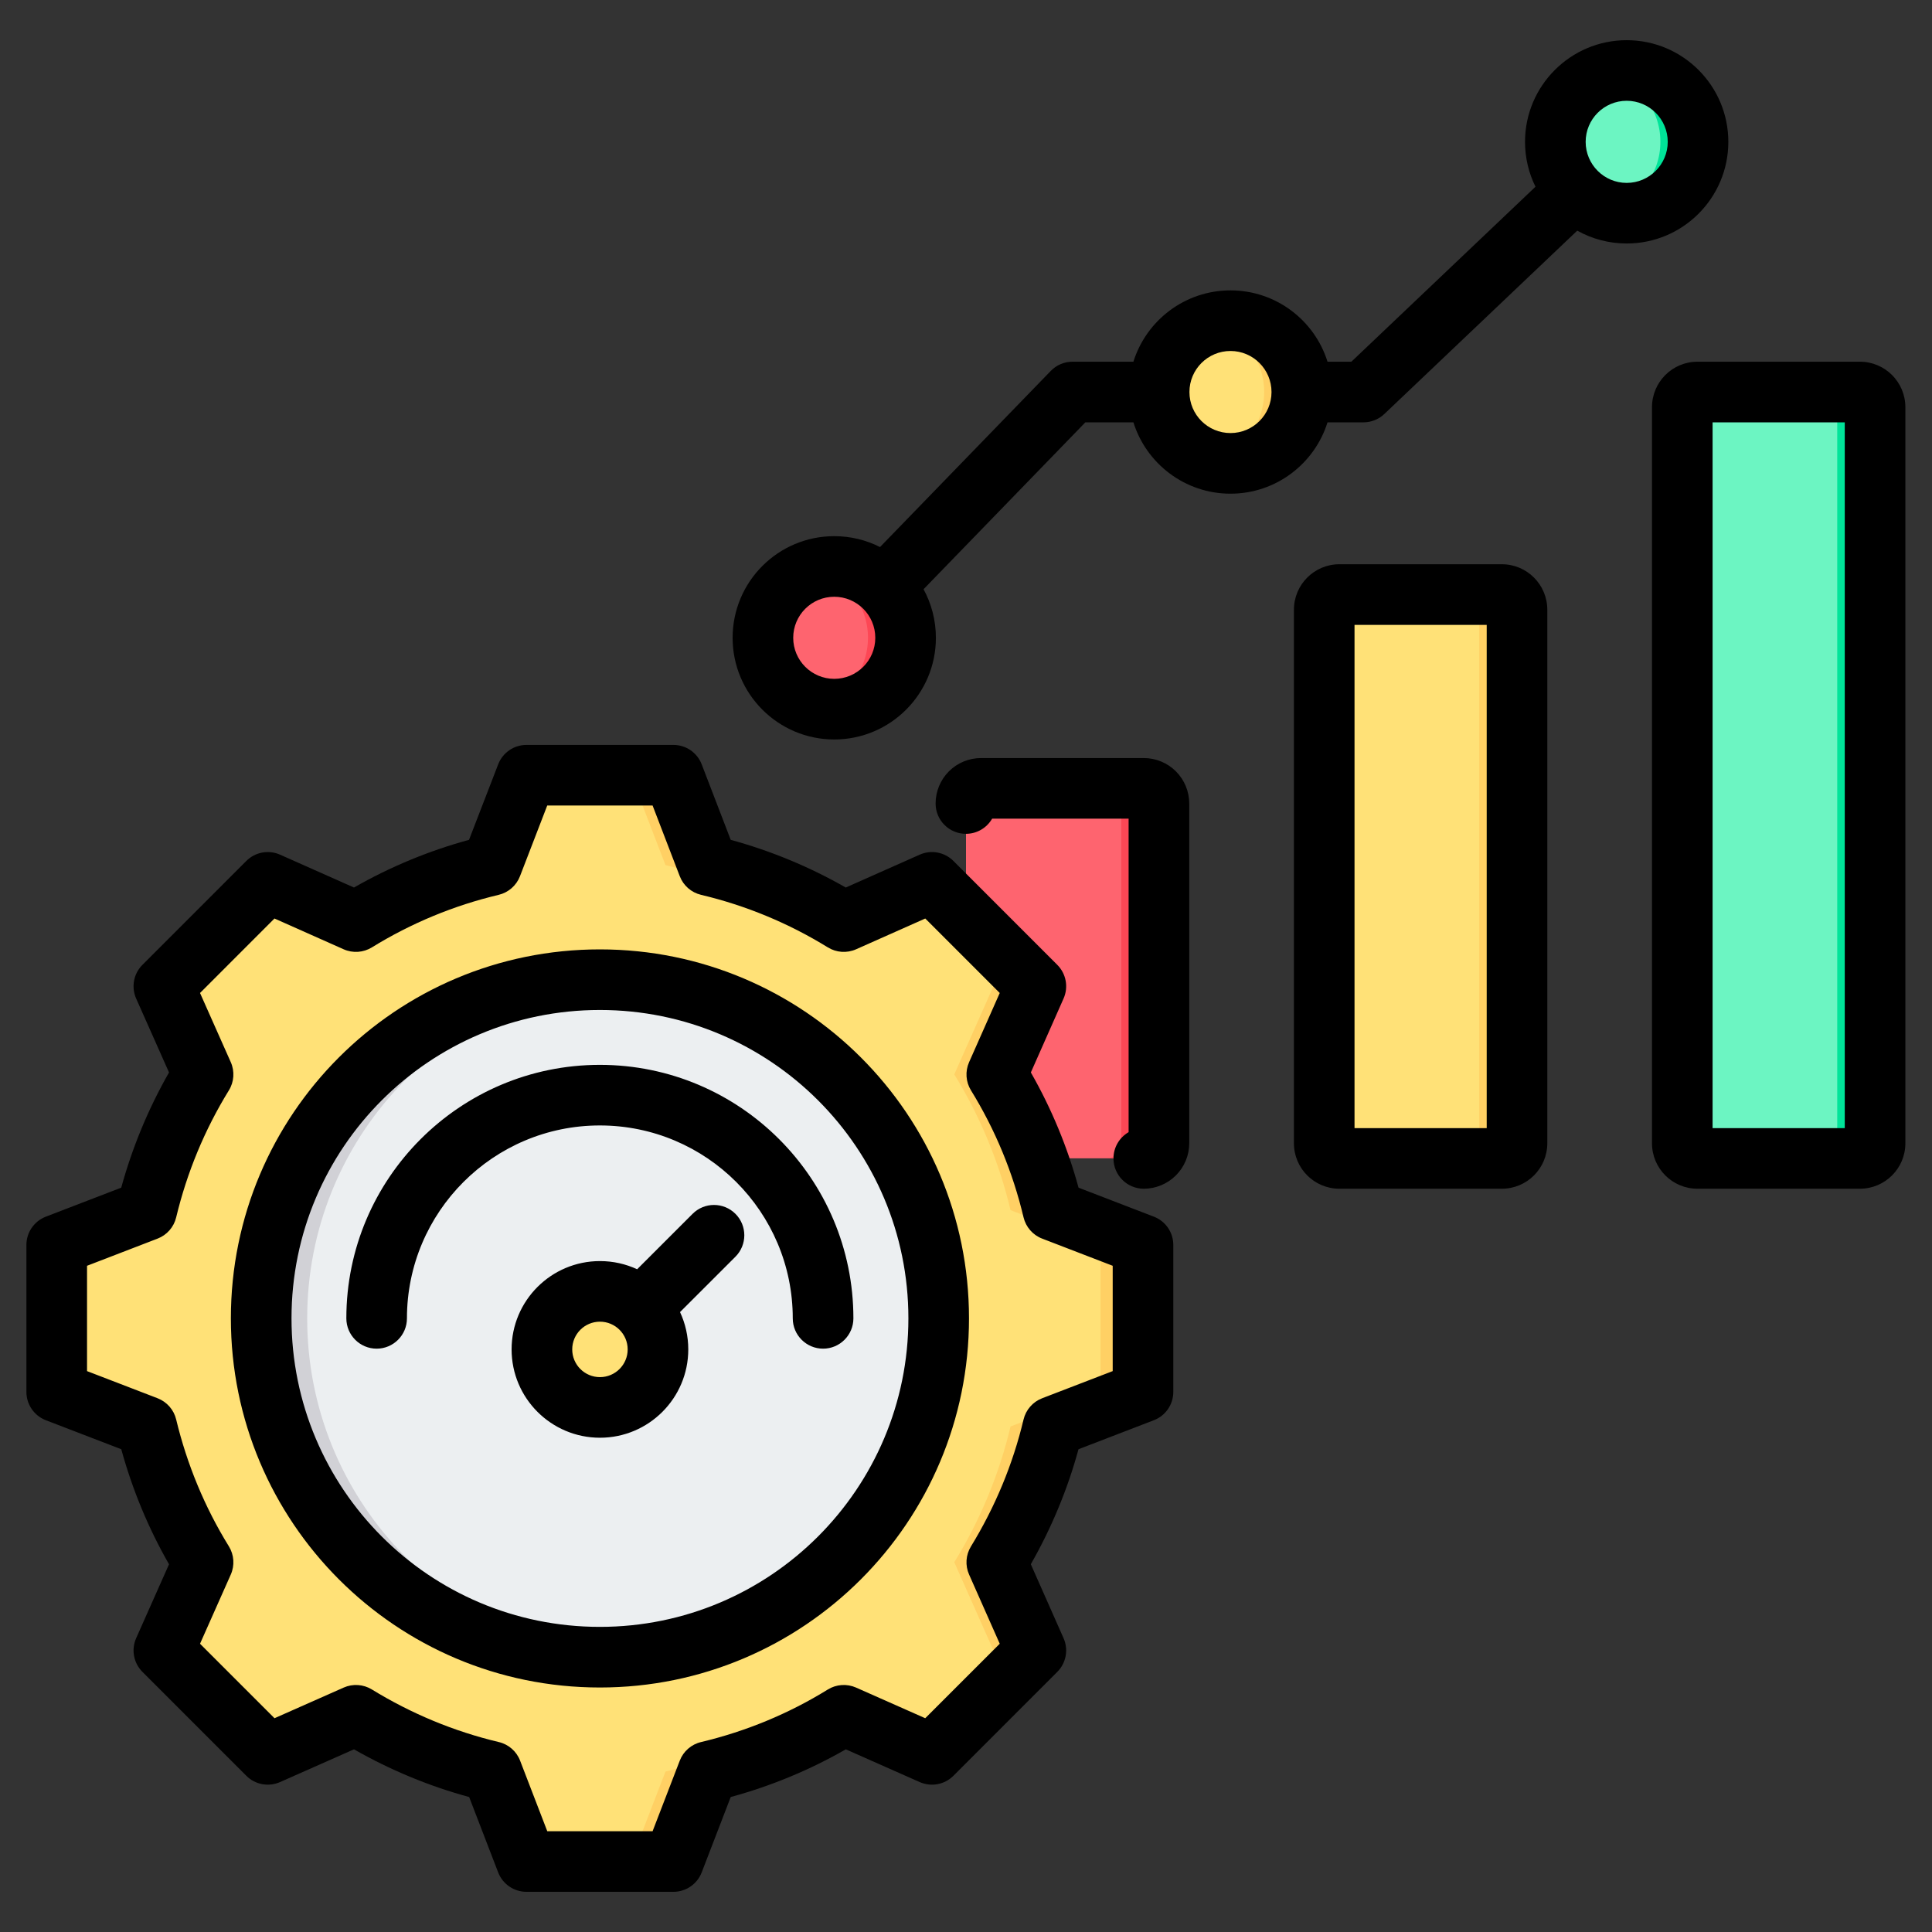 <svg width="60" height="60" viewBox="0 0 60 60" fill="none" xmlns="http://www.w3.org/2000/svg">
<rect x="0" y="0" width="60" height="60" fill="#333333" stroke="none"/>
<path fill-rule="evenodd" clip-rule="evenodd" d="M58.237 12.645C58.237 12.385 58.026 12.174 57.766 12.174C56.647 12.174 53.84 12.174 52.721 12.174C52.461 12.174 52.25 12.385 52.25 12.645V35.504C52.25 35.764 52.461 35.975 52.721 35.975H57.766C58.026 35.975 58.237 35.764 58.237 35.504C58.237 32.467 58.237 15.682 58.237 12.645Z" fill="#6CF5C2"/>
<path fill-rule="evenodd" clip-rule="evenodd" d="M56.586 35.975C56.846 35.975 57.057 35.764 57.057 35.504V12.645C57.057 12.385 56.846 12.174 56.586 12.174H57.762C58.023 12.174 58.233 12.385 58.233 12.645V35.504C58.233 35.764 58.023 35.975 57.762 35.975H56.586Z" fill="#00E499"/>
<path fill-rule="evenodd" clip-rule="evenodd" d="M47.12 18.934C47.12 18.674 46.909 18.463 46.649 18.463C44.967 18.463 43.285 18.463 41.604 18.463C41.344 18.463 41.133 18.674 41.133 18.934V35.503C41.133 35.763 41.344 35.974 41.604 35.974H46.649C46.909 35.974 47.12 35.763 47.12 35.503C47.12 29.605 47.12 24.832 47.12 18.934Z" fill="#FFE177"/>
<path fill-rule="evenodd" clip-rule="evenodd" d="M45.469 35.974C45.729 35.974 45.94 35.763 45.94 35.503V18.934C45.94 18.674 45.729 18.463 45.469 18.463H46.645C46.905 18.463 47.116 18.674 47.116 18.934V35.503C47.116 35.763 46.905 35.974 46.645 35.974H45.469Z" fill="#FFD064"/>
<path fill-rule="evenodd" clip-rule="evenodd" d="M30 24.951C30 24.827 30.05 24.707 30.138 24.619C30.226 24.53 30.346 24.48 30.471 24.48H35.524C35.649 24.48 35.769 24.53 35.857 24.619C35.945 24.707 35.995 24.827 35.995 24.951V35.502C35.995 35.627 35.945 35.747 35.857 35.835C35.769 35.924 35.649 35.973 35.524 35.973C34.404 35.973 31.591 35.973 30.471 35.973C30.346 35.973 30.226 35.924 30.138 35.835C30.05 35.747 30 35.627 30 35.502C30 33.641 30 26.813 30 24.951Z" fill="#FE646F"/>
<path fill-rule="evenodd" clip-rule="evenodd" d="M34.352 24.48H35.528C35.653 24.48 35.773 24.53 35.861 24.619C35.95 24.707 35.999 24.827 35.999 24.951V35.502C35.999 35.627 35.95 35.747 35.861 35.835C35.773 35.924 35.653 35.973 35.528 35.973H34.352C34.477 35.973 34.596 35.924 34.685 35.835C34.773 35.747 34.823 35.627 34.823 35.502V24.951C34.823 24.827 34.773 24.707 34.685 24.619C34.596 24.53 34.477 24.48 34.352 24.48Z" fill="#FD4755"/>
<path d="M25.911 22.021C27.135 22.021 28.127 21.029 28.127 19.806C28.127 18.582 27.135 17.59 25.911 17.59C24.687 17.59 23.695 18.582 23.695 19.806C23.695 21.029 24.687 22.021 25.911 22.021Z" fill="#FE646F"/>
<path fill-rule="evenodd" clip-rule="evenodd" d="M25.328 17.669C25.515 17.617 25.713 17.59 25.916 17.59C27.139 17.59 28.132 18.583 28.132 19.805C28.132 21.028 27.139 22.021 25.916 22.021C25.713 22.021 25.515 21.994 25.328 21.942C26.266 21.684 26.956 20.825 26.956 19.805C26.956 18.786 26.266 17.927 25.328 17.669Z" fill="#FD4755"/>
<path d="M38.216 14.389C39.44 14.389 40.431 13.396 40.431 12.173C40.431 10.949 39.44 9.957 38.216 9.957C36.992 9.957 36 10.949 36 12.173C36 13.396 36.992 14.389 38.216 14.389Z" fill="#FFE177"/>
<path fill-rule="evenodd" clip-rule="evenodd" d="M37.633 10.036C37.82 9.985 38.017 9.957 38.221 9.957C39.444 9.957 40.437 10.95 40.437 12.173C40.437 13.396 39.444 14.388 38.221 14.388C38.017 14.388 37.82 14.361 37.633 14.309C38.571 14.052 39.26 13.192 39.26 12.173C39.26 11.153 38.571 10.294 37.633 10.036Z" fill="#FFD064"/>
<path d="M50.52 6.619C51.744 6.619 52.736 5.627 52.736 4.403C52.736 3.18 51.744 2.188 50.52 2.188C49.297 2.188 48.305 3.18 48.305 4.403C48.305 5.627 49.297 6.619 50.52 6.619Z" fill="#6CF5C2"/>
<path fill-rule="evenodd" clip-rule="evenodd" d="M49.938 2.267C50.125 2.215 50.322 2.188 50.526 2.188C51.749 2.188 52.742 3.18 52.742 4.403C52.742 5.626 51.749 6.619 50.526 6.619C50.322 6.619 50.125 6.591 49.938 6.54C50.875 6.282 51.565 5.423 51.565 4.403C51.565 3.384 50.875 2.525 49.938 2.267Z" fill="#00E499"/>
<path fill-rule="evenodd" clip-rule="evenodd" d="M21.995 26.866C23.485 27.221 24.908 27.81 26.211 28.613L28.951 27.398L32.179 30.626L30.963 33.366C31.767 34.669 32.356 36.092 32.711 37.582L35.507 38.658V43.225L32.711 44.301C32.356 45.79 31.767 47.213 30.963 48.516L32.179 51.256L28.951 54.486L26.211 53.268C24.908 54.071 23.485 54.663 21.995 55.018L20.919 57.812H16.352L15.276 55.016C13.787 54.661 12.364 54.071 11.061 53.268L8.321 54.486L5.091 51.256L6.309 48.518C5.506 47.213 4.914 45.79 4.559 44.301L1.766 43.225V38.658L4.559 37.582C4.914 36.092 5.506 34.669 6.309 33.366L5.091 30.626L8.321 27.398L11.059 28.613C12.364 27.81 13.787 27.221 15.276 26.866L16.352 24.07H20.919L21.995 26.866Z" fill="#FFE177"/>
<path fill-rule="evenodd" clip-rule="evenodd" d="M28.032 27.806L28.952 27.398L32.18 30.626L30.965 33.366C31.768 34.669 32.358 36.092 32.712 37.582L35.508 38.658V43.225L32.712 44.301C32.358 45.79 31.768 47.213 30.965 48.516L32.18 51.256L28.952 54.486L28.032 54.077L30.853 51.256L29.636 48.516C30.439 47.213 31.029 45.79 31.383 44.301L34.179 43.225V38.658L31.383 37.582C31.029 36.092 30.439 34.669 29.636 33.366L30.853 30.626L28.032 27.806ZM7.914 27.806L8.323 27.398L11.06 28.613C10.867 28.721 10.676 28.833 10.489 28.95L7.914 27.806ZM21.996 26.866C23.486 27.221 24.909 27.81 26.212 28.613L25.457 28.95C24.154 28.147 22.157 27.221 20.667 26.866L19.591 24.07H20.92L21.996 26.866ZM11.062 53.268L8.323 54.486L7.914 54.077L10.489 52.934C10.676 53.049 10.867 53.161 11.062 53.268ZM26.212 53.268C24.909 54.071 23.486 54.663 21.996 55.018L20.92 57.812H19.591L20.667 55.018C22.157 54.663 24.154 53.737 25.459 52.934L26.212 53.268Z" fill="#FFD064"/>
<path fill-rule="evenodd" clip-rule="evenodd" d="M18.634 30.424C24.443 30.424 29.152 35.133 29.152 40.943C29.152 46.75 24.443 51.459 18.634 51.459C12.826 51.459 8.117 46.75 8.117 40.943C8.117 35.133 12.826 30.424 18.634 30.424Z" fill="#ECEFF1"/>
<path fill-rule="evenodd" clip-rule="evenodd" d="M18.634 30.424C18.873 30.424 19.11 30.432 19.347 30.45C13.871 30.815 9.54 35.372 9.54 40.943C9.54 46.511 13.871 51.068 19.347 51.436C19.11 51.45 18.873 51.459 18.634 51.459C12.826 51.459 8.117 46.75 8.117 40.943C8.117 35.133 12.826 30.424 18.634 30.424Z" fill="#D1D1D6"/>
<path d="M18.638 43.708C19.634 43.708 20.44 42.901 20.44 41.906C20.44 40.91 19.634 40.103 18.638 40.103C17.643 40.103 16.836 40.91 16.836 41.906C16.836 42.901 17.643 43.708 18.638 43.708Z" fill="#FFE177"/>
<path fill-rule="evenodd" clip-rule="evenodd" d="M18.344 40.127C18.439 40.111 18.536 40.103 18.635 40.103C19.629 40.103 20.437 40.911 20.437 41.906C20.437 42.901 19.629 43.708 18.635 43.708C18.536 43.708 18.439 43.7 18.344 43.685C19.2 43.545 19.855 42.801 19.855 41.906C19.855 41.01 19.2 40.266 18.344 40.127Z" fill="#FFD064"/>
<path fill-rule="evenodd" clip-rule="evenodd" d="M28.682 18.299C28.926 18.747 29.065 19.262 29.065 19.808C29.065 21.55 27.651 22.965 25.908 22.965C24.166 22.965 22.752 21.55 22.752 19.808C22.752 18.065 24.166 16.651 25.908 16.651C26.42 16.651 26.903 16.773 27.33 16.989L32.633 11.519C32.81 11.336 33.054 11.233 33.309 11.233H35.199C35.6 9.95 36.799 9.018 38.214 9.018C39.628 9.018 40.827 9.95 41.227 11.233H41.968L47.686 5.799C47.478 5.378 47.361 4.905 47.361 4.405C47.361 2.663 48.776 1.248 50.518 1.248C52.261 1.248 53.675 2.663 53.675 4.405C53.675 6.147 52.261 7.562 50.518 7.562C49.961 7.562 49.437 7.417 48.983 7.163L42.992 12.857C42.817 13.023 42.585 13.116 42.344 13.116H41.227C40.827 14.399 39.628 15.332 38.214 15.332C36.799 15.332 35.6 14.399 35.199 13.116C34.538 13.116 33.707 13.116 33.707 13.116L28.682 18.299ZM25.908 18.533C25.205 18.533 24.634 19.104 24.634 19.808C24.634 20.511 25.205 21.082 25.908 21.082C26.612 21.082 27.183 20.511 27.183 19.808C27.183 19.104 26.612 18.533 25.908 18.533ZM38.214 10.9C37.51 10.9 36.939 11.471 36.939 12.175C36.939 12.878 37.51 13.449 38.214 13.449C38.917 13.449 39.488 12.878 39.488 12.175C39.488 11.471 38.917 10.9 38.214 10.9ZM50.518 3.13C49.815 3.13 49.244 3.701 49.244 4.405C49.244 5.108 49.815 5.68 50.518 5.68C51.222 5.68 51.793 5.108 51.793 4.405C51.793 3.701 51.222 3.13 50.518 3.13ZM59.173 12.646V35.505C59.173 36.285 58.541 36.917 57.761 36.917H52.716C51.936 36.917 51.304 36.285 51.304 35.505V12.646C51.304 11.866 51.936 11.233 52.716 11.233H57.761C58.541 11.233 59.173 11.866 59.173 12.646ZM53.186 13.116V35.035H57.291V13.116H53.186ZM48.053 18.936V35.505C48.053 36.285 47.421 36.917 46.641 36.917H41.596C40.816 36.917 40.184 36.285 40.184 35.505V18.936C40.184 18.156 40.816 17.523 41.596 17.523H46.641C47.421 17.523 48.053 18.156 48.053 18.936ZM42.066 19.406V35.035H46.171V19.406H42.066ZM35.05 35.16V25.424H30.812C30.649 25.706 30.345 25.895 29.997 25.895C29.477 25.895 29.056 25.473 29.056 24.954C29.056 24.579 29.204 24.22 29.469 23.955C29.734 23.69 30.093 23.542 30.468 23.542H35.521C35.895 23.542 36.254 23.69 36.519 23.955C36.784 24.22 36.933 24.579 36.933 24.954V35.505C36.933 35.879 36.784 36.238 36.519 36.503C36.254 36.768 35.895 36.917 35.521 36.917C35.001 36.917 34.58 36.495 34.58 35.976C34.58 35.627 34.769 35.323 35.05 35.16ZM22.693 26.082C23.942 26.423 25.141 26.92 26.266 27.563L28.561 26.543C28.917 26.384 29.333 26.462 29.609 26.737L32.835 29.964C33.11 30.239 33.188 30.655 33.03 31.01L32.014 33.306C32.657 34.431 33.154 35.632 33.495 36.884L35.835 37.785C36.199 37.925 36.438 38.274 36.438 38.663V43.227C36.438 43.617 36.199 43.966 35.835 44.106C35.835 44.106 33.494 45.007 33.494 45.007C33.154 46.255 32.654 47.454 32.013 48.579L33.03 50.876C33.188 51.231 33.11 51.647 32.835 51.922L29.609 55.149C29.334 55.424 28.918 55.501 28.562 55.344L26.267 54.327C25.145 54.971 23.942 55.468 22.693 55.808L21.792 58.149C21.652 58.512 21.303 58.752 20.914 58.752H16.35C15.96 58.752 15.611 58.512 15.471 58.149L14.57 55.808C13.318 55.468 12.118 54.968 10.993 54.327L8.697 55.344C8.341 55.501 7.925 55.424 7.65 55.149L4.424 51.922C4.148 51.647 4.071 51.23 4.229 50.874C4.229 50.874 5.249 48.58 5.249 48.58C4.606 47.458 4.109 46.256 3.766 45.007L1.423 44.106C1.06 43.966 0.82 43.617 0.82 43.227V38.663C0.82 38.274 1.06 37.925 1.423 37.785L3.765 36.884C4.109 35.632 4.606 34.432 5.249 33.306L4.229 31.012C4.071 30.656 4.148 30.239 4.424 29.964L7.65 26.737C7.925 26.462 8.342 26.384 8.698 26.543L10.993 27.563C12.118 26.919 13.317 26.423 14.566 26.082L15.472 23.736C15.612 23.373 15.961 23.134 16.35 23.134H20.914C21.303 23.134 21.652 23.374 21.792 23.738L22.693 26.082ZM21.111 27.212L20.267 25.016H16.995L16.148 27.213C16.036 27.502 15.789 27.718 15.487 27.79C14.096 28.12 12.768 28.67 11.549 29.422C11.284 29.585 10.956 29.607 10.672 29.481L8.524 28.525L6.212 30.838L7.167 32.986C7.293 33.27 7.271 33.598 7.108 33.862C6.356 35.083 5.806 36.411 5.471 37.807C5.399 38.109 5.183 38.355 4.894 38.466L2.703 39.31V42.581L4.894 43.424C5.183 43.536 5.399 43.782 5.471 44.083C5.806 45.474 6.356 46.807 7.108 48.023C7.271 48.287 7.293 48.616 7.167 48.9L6.212 51.048L8.525 53.361L10.674 52.409C10.957 52.284 11.283 52.306 11.547 52.467C12.767 53.215 14.095 53.77 15.491 54.101C15.793 54.172 16.041 54.388 16.152 54.678L16.996 56.87H20.267L21.111 54.678C21.222 54.389 21.47 54.172 21.772 54.101C23.163 53.77 24.494 53.221 25.709 52.469C25.973 52.306 26.301 52.284 26.585 52.409L28.734 53.361L31.048 51.048L30.096 48.899C29.97 48.616 29.992 48.29 30.154 48.026C30.901 46.805 31.456 45.478 31.787 44.085C31.859 43.783 32.075 43.536 32.365 43.424L34.556 42.581V39.31L32.365 38.466C32.075 38.355 31.859 38.107 31.787 37.805C31.456 36.409 30.907 35.082 30.155 33.862C29.992 33.598 29.97 33.271 30.096 32.987L31.048 30.838L28.735 28.525L26.586 29.481C26.302 29.607 25.974 29.585 25.71 29.422C24.49 28.67 23.163 28.12 21.772 27.79C21.469 27.718 21.222 27.502 21.111 27.212ZM18.629 29.484C24.96 29.484 30.093 34.611 30.093 40.942C30.093 47.273 24.96 52.407 18.629 52.407C12.298 52.407 7.17 47.273 7.17 40.942C7.17 34.611 12.297 29.484 18.629 29.484ZM18.629 31.366C13.338 31.366 9.053 35.651 9.053 40.942C9.053 46.234 13.337 50.524 18.629 50.524C23.92 50.524 28.211 46.234 28.211 40.942C28.211 35.651 23.92 31.366 18.629 31.366ZM12.638 40.943C12.638 41.462 12.217 41.884 11.697 41.884C11.178 41.884 10.756 41.462 10.756 40.943C10.756 36.598 14.284 33.07 18.629 33.07C22.975 33.07 26.503 36.598 26.503 40.943C26.503 41.462 26.081 41.884 25.562 41.884C25.042 41.884 24.62 41.462 24.62 40.943C24.62 37.636 21.936 34.952 18.629 34.952C15.323 34.952 12.638 37.636 12.638 40.943ZM21.119 40.748C21.283 41.1 21.375 41.493 21.375 41.907C21.375 43.421 20.146 44.65 18.632 44.65C17.118 44.65 15.888 43.421 15.888 41.907C15.888 40.393 17.118 39.164 18.632 39.164C19.044 39.164 19.436 39.255 19.787 39.418L21.509 37.697C21.876 37.329 22.472 37.329 22.84 37.697C23.207 38.064 23.207 38.66 22.84 39.028L21.119 40.748ZM18.632 41.046C18.156 41.046 17.771 41.432 17.771 41.907C17.771 42.382 18.156 42.768 18.632 42.768C19.107 42.768 19.493 42.382 19.493 41.907C19.493 41.432 19.107 41.046 18.632 41.046Z" fill="black"/>
</svg>
